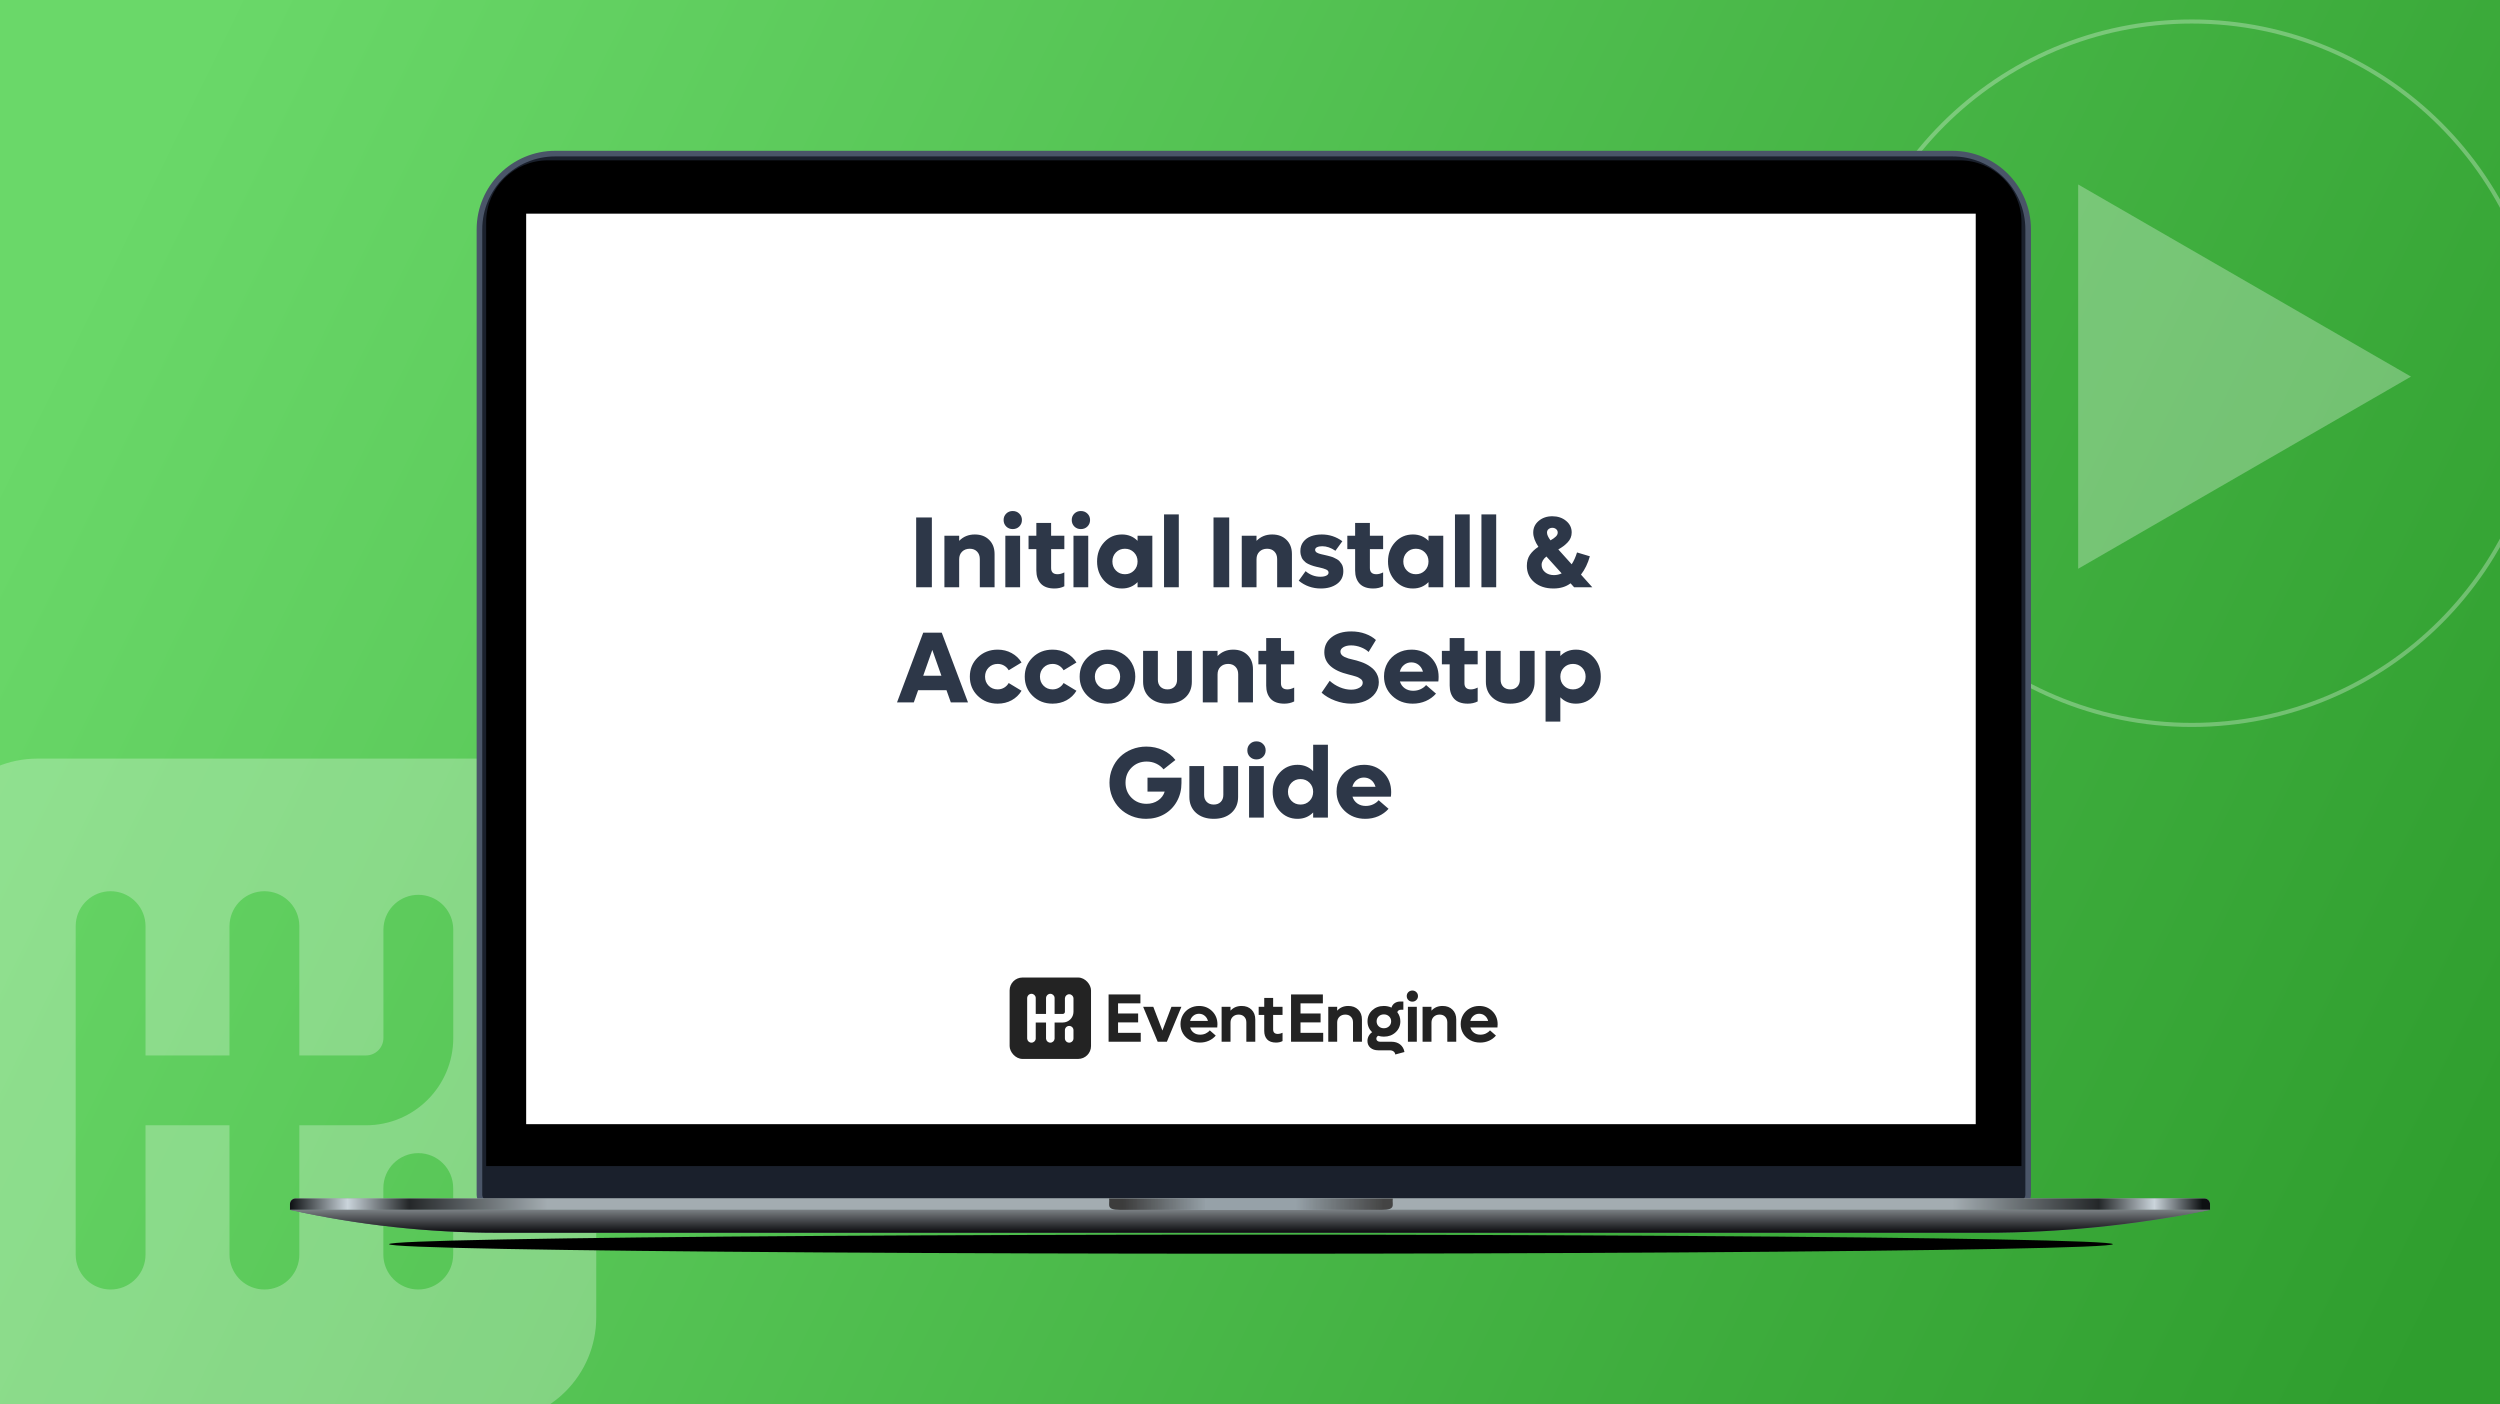 <svg width="890" height="500" viewBox="0 0 890 500" fill="none" xmlns="http://www.w3.org/2000/svg">
<g clip-path="url(#clip0_166_18)">
<rect width="890" height="500" fill="url(#paint0_linear_166_18)"/>
<path opacity="0.27" d="M174.962 270.063C195.56 270.063 212.258 286.762 212.258 307.36V468.978C212.258 489.577 195.56 506.275 174.962 506.275H13.343C-7.255 506.275 -23.953 489.577 -23.953 468.978V307.36C-23.953 286.762 -7.255 270.063 13.343 270.063H174.962ZM94.132 317.273C87.695 317.274 82.403 322.168 81.766 328.436L81.699 329.706V375.737H51.808V329.706L51.742 328.43C51.103 322.164 45.812 317.273 39.377 317.273C32.941 317.273 27.649 322.163 27.01 328.43L26.944 329.706V446.634L27.01 447.909C27.649 454.176 32.941 459.066 39.377 459.066C45.812 459.066 51.103 454.176 51.742 447.909L51.808 446.634V400.601H81.699V446.634L81.766 447.909C82.404 454.176 87.697 459.065 94.132 459.066C100.567 459.066 105.864 454.176 106.503 447.909L106.563 446.634V400.601H130.281C147.446 400.601 161.361 386.686 161.361 369.521V330.986L161.3 329.712C160.663 323.444 155.365 318.555 148.929 318.554C142.495 318.556 137.201 323.445 136.563 329.712L136.497 330.986V369.521C136.497 372.954 133.714 375.737 130.281 375.737H106.563V329.706L106.497 328.436C105.86 322.167 100.568 317.273 94.132 317.273ZM148.905 410.514C142.039 410.514 136.472 416.081 136.472 422.947V446.628C136.472 453.494 142.039 459.06 148.905 459.06C155.771 459.06 161.336 453.493 161.337 446.628V422.947C161.337 416.081 155.771 410.515 148.905 410.514Z" fill="white"/>
<g opacity="0.29">
<circle cx="780.293" cy="132.863" r="125.208" stroke="white" stroke-width="1.451"/>
<path d="M858.305 134.074L739.825 202.478V65.669L858.305 134.074Z" fill="white"/>
</g>
<g filter="url(#filter0_f_166_18)">
<ellipse cx="445.339" cy="442.924" rx="306.848" ry="3.391" fill="black"/>
</g>
<path d="M197.685 54.685H695.028C709.939 54.685 722.028 66.774 722.028 81.685V425.362C722.027 427.019 720.684 428.362 719.028 428.362H173.685C172.028 428.362 170.685 427.019 170.685 425.362V81.685C170.685 66.774 182.773 54.685 197.685 54.685Z" fill="#1A202C" stroke="#4A5568" stroke-width="2"/>
<path d="M173.075 79.076C173.075 66.926 182.925 57.076 195.075 57.076H697.637C709.787 57.076 719.637 66.926 719.637 79.076V415.121H173.075V79.076Z" fill="black"/>
<rect x="187.316" y="76.063" width="516.046" height="324.14" fill="white"/>
<path d="M326.154 209.063V184.225H331.744V209.063H326.154ZM347.037 190.272C349.146 190.272 350.846 190.911 352.135 192.188C353.424 193.454 354.068 195.141 354.068 197.251V209.063H348.813V199.026C348.813 197.913 348.484 197.022 347.828 196.354C347.184 195.686 346.322 195.352 345.244 195.352C344.119 195.352 343.205 195.698 342.502 196.389C341.811 197.069 341.465 197.971 341.465 199.096V209.063H336.209V190.712H341.465V192.54C342.941 191.028 344.799 190.272 347.037 190.272ZM360.52 188.356C359.605 188.356 358.838 188.052 358.217 187.442C357.596 186.821 357.285 186.048 357.285 185.122C357.285 184.208 357.596 183.446 358.217 182.837C358.838 182.227 359.605 181.923 360.52 181.923C361.457 181.923 362.236 182.227 362.857 182.837C363.49 183.446 363.807 184.208 363.807 185.122C363.807 186.048 363.49 186.821 362.857 187.442C362.236 188.052 361.457 188.356 360.52 188.356ZM357.9 209.063V190.712H363.156V209.063H357.9ZM378.906 195.493H374.195V202.225C374.195 203.69 374.963 204.423 376.498 204.423C377.26 204.423 378.063 204.206 378.906 203.772V208.712C377.863 209.239 376.691 209.503 375.391 209.503C373.234 209.503 371.617 208.928 370.539 207.78C369.473 206.62 368.939 205.055 368.939 203.087V195.493H366.162V190.712H368.939V186.159H374.195V190.712H378.906V195.493ZM384.777 188.356C383.863 188.356 383.096 188.052 382.475 187.442C381.854 186.821 381.543 186.048 381.543 185.122C381.543 184.208 381.854 183.446 382.475 182.837C383.096 182.227 383.863 181.923 384.777 181.923C385.715 181.923 386.494 182.227 387.115 182.837C387.748 183.446 388.064 184.208 388.064 185.122C388.064 186.048 387.748 186.821 387.115 187.442C386.494 188.052 385.715 188.356 384.777 188.356ZM382.158 209.063V190.712H387.414V209.063H382.158ZM404.975 190.712H410.23V209.063H404.975V207.235C403.498 208.747 401.646 209.503 399.42 209.503C396.9 209.503 394.791 208.583 393.092 206.743C391.404 204.903 390.561 202.618 390.561 199.887C390.561 197.157 391.404 194.872 393.092 193.032C394.791 191.192 396.9 190.272 399.42 190.272C401.646 190.272 403.498 191.028 404.975 192.54V190.712ZM400.475 204.423C401.764 204.423 402.836 203.989 403.691 203.122C404.547 202.255 404.975 201.177 404.975 199.887C404.975 198.598 404.547 197.52 403.691 196.653C402.836 195.786 401.764 195.352 400.475 195.352C399.197 195.352 398.131 195.786 397.275 196.653C396.432 197.52 396.01 198.598 396.01 199.887C396.01 201.177 396.432 202.255 397.275 203.122C398.131 203.989 399.197 204.423 400.475 204.423ZM414.396 209.063V183.135H419.652V209.063H414.396ZM432.01 209.063V184.225H437.6V209.063H432.01ZM452.893 190.272C455.002 190.272 456.701 190.911 457.99 192.188C459.279 193.454 459.924 195.141 459.924 197.251V209.063H454.668V199.026C454.668 197.913 454.34 197.022 453.684 196.354C453.039 195.686 452.178 195.352 451.1 195.352C449.975 195.352 449.061 195.698 448.357 196.389C447.666 197.069 447.32 197.971 447.32 199.096V209.063H442.064V190.712H447.32V192.54C448.797 191.028 450.654 190.272 452.893 190.272ZM470.225 209.503C467.225 209.503 464.6 208.577 462.35 206.725L464.793 203.333C466.352 204.657 468.104 205.319 470.049 205.319C470.928 205.319 471.631 205.19 472.158 204.932C472.697 204.675 472.967 204.311 472.967 203.843C472.967 203.596 472.891 203.38 472.738 203.192C472.598 203.005 472.352 202.841 472 202.7C471.648 202.548 471.32 202.43 471.016 202.348C470.723 202.266 470.283 202.155 469.697 202.014C469.264 201.921 468.924 201.844 468.678 201.786C468.443 201.727 468.109 201.639 467.676 201.522C467.242 201.393 466.896 201.276 466.639 201.171C466.381 201.065 466.064 200.925 465.689 200.749C465.314 200.561 465.01 200.374 464.775 200.186C464.553 199.987 464.307 199.747 464.037 199.466C463.779 199.184 463.58 198.891 463.439 198.587C463.299 198.27 463.176 197.907 463.07 197.497C462.977 197.087 462.93 196.647 462.93 196.178C462.93 194.901 463.275 193.811 463.967 192.909C464.67 191.995 465.584 191.327 466.709 190.905C467.846 190.483 469.129 190.272 470.559 190.272C473.254 190.272 475.691 191.075 477.871 192.68L475.41 196.073C473.828 194.995 472.27 194.456 470.734 194.456C469.984 194.456 469.369 194.567 468.889 194.79C468.42 195.001 468.186 195.329 468.186 195.774C468.186 195.973 468.244 196.155 468.361 196.319C468.479 196.483 468.619 196.618 468.783 196.723C468.947 196.829 469.188 196.94 469.504 197.057C469.832 197.163 470.125 197.245 470.383 197.303C470.641 197.362 470.998 197.444 471.455 197.55C471.924 197.655 472.299 197.743 472.58 197.813C472.861 197.872 473.236 197.971 473.705 198.112C474.186 198.241 474.572 198.382 474.865 198.534C475.17 198.675 475.516 198.85 475.902 199.061C476.289 199.272 476.605 199.512 476.852 199.782C477.098 200.052 477.332 200.356 477.555 200.696C477.789 201.036 477.959 201.428 478.064 201.874C478.17 202.319 478.223 202.805 478.223 203.333C478.223 205.278 477.467 206.796 475.955 207.885C474.455 208.964 472.545 209.503 470.225 209.503ZM492.391 195.493H487.68V202.225C487.68 203.69 488.447 204.423 489.982 204.423C490.744 204.423 491.547 204.206 492.391 203.772V208.712C491.348 209.239 490.176 209.503 488.875 209.503C486.719 209.503 485.102 208.928 484.023 207.78C482.957 206.62 482.424 205.055 482.424 203.087V195.493H479.646V190.712H482.424V186.159H487.68V190.712H492.391V195.493ZM508.545 190.712H513.801V209.063H508.545V207.235C507.068 208.747 505.217 209.503 502.99 209.503C500.471 209.503 498.361 208.583 496.662 206.743C494.975 204.903 494.131 202.618 494.131 199.887C494.131 197.157 494.975 194.872 496.662 193.032C498.361 191.192 500.471 190.272 502.99 190.272C505.217 190.272 507.068 191.028 508.545 192.54V190.712ZM504.045 204.423C505.334 204.423 506.406 203.989 507.262 203.122C508.117 202.255 508.545 201.177 508.545 199.887C508.545 198.598 508.117 197.52 507.262 196.653C506.406 195.786 505.334 195.352 504.045 195.352C502.768 195.352 501.701 195.786 500.846 196.653C500.002 197.52 499.58 198.598 499.58 199.887C499.58 201.177 500.002 202.255 500.846 203.122C501.701 203.989 502.768 204.423 504.045 204.423ZM517.967 209.063V183.135H523.223V209.063H517.967ZM527.389 209.063V183.135H532.645V209.063H527.389ZM566.852 209.063H560.383L559.117 207.657C557.488 208.887 555.461 209.503 553.035 209.503C550.234 209.503 547.955 208.759 546.197 207.27C544.439 205.77 543.561 203.825 543.561 201.434C543.561 199.887 543.924 198.581 544.65 197.514C545.389 196.436 546.396 195.487 547.674 194.667C546.443 192.827 545.828 191.134 545.828 189.587C545.828 187.923 546.479 186.54 547.779 185.438C549.08 184.337 550.697 183.786 552.631 183.786C554.576 183.786 556.211 184.337 557.535 185.438C558.859 186.528 559.521 187.899 559.521 189.552C559.521 190.231 559.398 190.87 559.152 191.468C558.906 192.065 558.543 192.61 558.063 193.102C557.594 193.594 557.102 194.034 556.586 194.421C556.082 194.796 555.473 195.188 554.758 195.598L559.521 200.889C560.295 199.694 560.928 198.288 561.42 196.671L565.99 198.042C565.275 200.585 564.221 202.759 562.826 204.563L566.852 209.063ZM552.631 187.899C552.104 187.899 551.652 188.057 551.277 188.374C550.914 188.678 550.732 189.094 550.732 189.622C550.732 190.348 551.148 191.262 551.98 192.364C552.813 191.895 553.445 191.444 553.879 191.01C554.324 190.577 554.547 190.102 554.547 189.587C554.547 189.083 554.359 188.678 553.984 188.374C553.621 188.057 553.17 187.899 552.631 187.899ZM553.211 204.739C554.16 204.739 555.074 204.534 555.953 204.124L550.521 198.112C549.385 199.014 548.816 200.01 548.816 201.1C548.816 202.143 549.227 203.01 550.047 203.702C550.879 204.393 551.934 204.739 553.211 204.739ZM338.494 250.063L336.947 245.704H326.857L325.311 250.063H319.334L328.668 225.225H335.26L344.611 250.063H338.494ZM328.668 240.553H335.137L331.902 231.378L328.668 240.553ZM355.176 250.503C352.352 250.503 349.99 249.583 348.092 247.743C346.205 245.903 345.262 243.618 345.262 240.887C345.262 238.157 346.205 235.872 348.092 234.032C349.99 232.192 352.352 231.272 355.176 231.272C357.004 231.272 358.662 231.682 360.15 232.503C361.639 233.311 362.811 234.425 363.666 235.843L359.096 238.62C358.709 237.928 358.17 237.378 357.479 236.968C356.787 236.557 356.02 236.352 355.176 236.352C353.887 236.352 352.814 236.786 351.959 237.653C351.104 238.52 350.676 239.598 350.676 240.887C350.676 242.177 351.104 243.255 351.959 244.122C352.814 244.989 353.887 245.423 355.176 245.423C356.02 245.423 356.787 245.218 357.479 244.807C358.17 244.397 358.709 243.846 359.096 243.155L363.666 245.915C362.811 247.344 361.639 248.469 360.15 249.29C358.662 250.098 357.004 250.503 355.176 250.503ZM374.723 250.503C371.898 250.503 369.537 249.583 367.639 247.743C365.752 245.903 364.809 243.618 364.809 240.887C364.809 238.157 365.752 235.872 367.639 234.032C369.537 232.192 371.898 231.272 374.723 231.272C376.551 231.272 378.209 231.682 379.697 232.503C381.186 233.311 382.357 234.425 383.213 235.843L378.643 238.62C378.256 237.928 377.717 237.378 377.025 236.968C376.334 236.557 375.566 236.352 374.723 236.352C373.434 236.352 372.361 236.786 371.506 237.653C370.65 238.52 370.223 239.598 370.223 240.887C370.223 242.177 370.65 243.255 371.506 244.122C372.361 244.989 373.434 245.423 374.723 245.423C375.566 245.423 376.334 245.218 377.025 244.807C377.717 244.397 378.256 243.846 378.643 243.155L383.213 245.915C382.357 247.344 381.186 248.469 379.697 249.29C378.209 250.098 376.551 250.503 374.723 250.503ZM394.27 250.503C391.445 250.503 389.084 249.583 387.186 247.743C385.299 245.903 384.355 243.618 384.355 240.887C384.355 238.157 385.299 235.872 387.186 234.032C389.084 232.192 391.445 231.272 394.27 231.272C396.133 231.272 397.82 231.694 399.332 232.538C400.844 233.37 402.027 234.524 402.883 236.001C403.738 237.466 404.166 239.094 404.166 240.887C404.166 242.68 403.738 244.315 402.883 245.792C402.027 247.257 400.844 248.411 399.332 249.255C397.82 250.087 396.133 250.503 394.27 250.503ZM391.053 244.122C391.908 244.989 392.98 245.423 394.27 245.423C395.559 245.423 396.631 244.989 397.486 244.122C398.342 243.255 398.77 242.177 398.77 240.887C398.77 239.598 398.342 238.52 397.486 237.653C396.631 236.786 395.559 236.352 394.27 236.352C392.98 236.352 391.908 236.786 391.053 237.653C390.197 238.52 389.77 239.598 389.77 240.887C389.77 242.177 390.197 243.255 391.053 244.122ZM415.627 250.503C413.014 250.503 410.91 249.794 409.316 248.376C407.734 246.946 406.943 245.059 406.943 242.716V231.712H412.199V241.995C412.199 243.026 412.51 243.858 413.131 244.491C413.764 245.112 414.596 245.423 415.627 245.423C416.658 245.423 417.484 245.112 418.105 244.491C418.727 243.858 419.037 243.026 419.037 241.995V231.712H424.293V242.716C424.293 245.059 423.502 246.946 421.92 248.376C420.35 249.794 418.252 250.503 415.627 250.503ZM439.023 231.272C441.133 231.272 442.832 231.911 444.121 233.188C445.41 234.454 446.055 236.141 446.055 238.251V250.063H440.799V240.026C440.799 238.913 440.471 238.022 439.814 237.354C439.17 236.686 438.309 236.352 437.23 236.352C436.105 236.352 435.191 236.698 434.488 237.389C433.797 238.069 433.451 238.971 433.451 240.096V250.063H428.195V231.712H433.451V233.54C434.928 232.028 436.785 231.272 439.023 231.272ZM460.732 236.493H456.021V243.225C456.021 244.69 456.789 245.423 458.324 245.423C459.086 245.423 459.889 245.206 460.732 244.772V249.712C459.689 250.239 458.518 250.503 457.217 250.503C455.061 250.503 453.443 249.928 452.365 248.78C451.299 247.62 450.766 246.055 450.766 244.087V236.493H447.988V231.712H450.766V227.159H456.021V231.712H460.732V236.493ZM481.035 250.503C479.125 250.503 477.215 250.145 475.305 249.43C473.395 248.716 471.789 247.772 470.488 246.6L473.371 242.364C474.402 243.313 475.604 244.081 476.975 244.667C478.357 245.241 479.699 245.528 481 245.528C482.148 245.528 483.121 245.3 483.918 244.843C484.727 244.385 485.131 243.8 485.131 243.085C485.131 242.803 485.072 242.552 484.955 242.329C484.85 242.094 484.662 241.884 484.393 241.696C484.135 241.509 483.883 241.35 483.637 241.221C483.402 241.081 483.051 240.94 482.582 240.8C482.113 240.647 481.732 240.536 481.439 240.466C481.158 240.384 480.725 240.272 480.139 240.132C474.35 238.737 471.455 236.094 471.455 232.204C471.455 229.977 472.334 228.184 474.092 226.825C475.85 225.466 478.164 224.786 481.035 224.786C482.875 224.786 484.557 225.067 486.08 225.63C487.615 226.192 488.863 226.93 489.824 227.844L487.223 232.098C486.496 231.407 485.564 230.844 484.428 230.411C483.291 229.977 482.148 229.76 481 229.76C479.887 229.76 478.973 229.971 478.258 230.393C477.543 230.803 477.186 231.337 477.186 231.993C477.186 232.38 477.309 232.731 477.555 233.048C477.801 233.364 478.152 233.634 478.609 233.856C479.078 234.079 479.553 234.266 480.033 234.419C480.525 234.571 481.088 234.712 481.721 234.841C482.154 234.934 482.559 235.034 482.934 235.139C483.309 235.233 483.824 235.397 484.48 235.632C485.137 235.854 485.729 236.1 486.256 236.37C486.783 236.628 487.346 236.973 487.943 237.407C488.541 237.829 489.039 238.292 489.438 238.796C489.848 239.288 490.188 239.885 490.457 240.589C490.727 241.28 490.861 242.024 490.861 242.821C490.861 244.309 490.428 245.645 489.561 246.829C488.693 248.001 487.516 248.909 486.027 249.553C484.539 250.186 482.875 250.503 481.035 250.503ZM512.148 240.958C512.148 241.591 512.113 242.141 512.043 242.61H498.367C498.695 243.641 499.275 244.45 500.107 245.036C500.939 245.622 501.93 245.915 503.078 245.915C504.063 245.915 504.959 245.721 505.768 245.335C506.576 244.948 507.215 244.462 507.684 243.876L511.217 246.934C510.221 248.059 509.008 248.938 507.578 249.571C506.148 250.192 504.602 250.503 502.938 250.503C500.02 250.503 497.582 249.577 495.625 247.725C493.68 245.862 492.707 243.548 492.707 240.782C492.707 239.012 493.129 237.401 493.973 235.948C494.828 234.495 496.006 233.352 497.506 232.52C499.006 231.688 500.67 231.272 502.498 231.272C505.252 231.272 507.549 232.192 509.389 234.032C511.229 235.872 512.148 238.18 512.148 240.958ZM502.428 235.807C501.443 235.807 500.582 236.106 499.844 236.704C499.105 237.29 498.602 238.093 498.332 239.112H506.576C506.283 238.081 505.768 237.272 505.029 236.686C504.291 236.1 503.424 235.807 502.428 235.807ZM526.053 236.493H521.342V243.225C521.342 244.69 522.109 245.423 523.645 245.423C524.406 245.423 525.209 245.206 526.053 244.772V249.712C525.01 250.239 523.838 250.503 522.537 250.503C520.381 250.503 518.764 249.928 517.686 248.78C516.619 247.62 516.086 246.055 516.086 244.087V236.493H513.309V231.712H516.086V227.159H521.342V231.712H526.053V236.493ZM537.654 250.503C535.041 250.503 532.938 249.794 531.344 248.376C529.762 246.946 528.971 245.059 528.971 242.716V231.712H534.227V241.995C534.227 243.026 534.537 243.858 535.158 244.491C535.791 245.112 536.623 245.423 537.654 245.423C538.686 245.423 539.512 245.112 540.133 244.491C540.754 243.858 541.064 243.026 541.064 241.995V231.712H546.32V242.716C546.32 245.059 545.529 246.946 543.947 248.376C542.377 249.794 540.279 250.503 537.654 250.503ZM561.016 231.272C563.547 231.272 565.656 232.192 567.344 234.032C569.031 235.86 569.875 238.145 569.875 240.887C569.875 243.63 569.031 245.921 567.344 247.76C565.656 249.589 563.547 250.503 561.016 250.503C558.801 250.503 556.955 249.747 555.479 248.235V256.901H550.223V231.712H555.479V233.54C556.955 232.028 558.801 231.272 561.016 231.272ZM556.762 244.122C557.617 244.989 558.689 245.423 559.979 245.423C561.268 245.423 562.34 244.989 563.195 244.122C564.051 243.255 564.479 242.177 564.479 240.887C564.479 239.598 564.051 238.52 563.195 237.653C562.34 236.786 561.268 236.352 559.979 236.352C558.689 236.352 557.617 236.786 556.762 237.653C555.906 238.52 555.479 239.598 555.479 240.887C555.479 242.177 555.906 243.255 556.762 244.122ZM408.508 276.843H420.602V278.759C420.602 281.173 420.057 283.352 418.967 285.298C417.889 287.243 416.389 288.766 414.467 289.868C412.545 290.958 410.389 291.503 407.998 291.503C406.17 291.503 404.447 291.175 402.83 290.518C401.213 289.85 399.83 288.948 398.682 287.811C397.533 286.675 396.625 285.315 395.957 283.733C395.301 282.139 394.973 280.44 394.973 278.635C394.973 276.831 395.307 275.137 395.975 273.555C396.643 271.962 397.557 270.596 398.717 269.46C399.877 268.323 401.271 267.427 402.9 266.77C404.529 266.114 406.264 265.786 408.104 265.786C410.236 265.786 412.205 266.214 414.01 267.069C415.826 267.913 417.303 269.073 418.439 270.55L414.221 273.889C413.518 273.022 412.645 272.343 411.602 271.85C410.559 271.358 409.428 271.112 408.209 271.112C406.064 271.112 404.271 271.833 402.83 273.274C401.4 274.704 400.686 276.491 400.686 278.635C400.686 280.78 401.4 282.573 402.83 284.014C404.26 285.444 406.041 286.159 408.174 286.159C409.732 286.159 411.098 285.76 412.27 284.964C413.441 284.167 414.227 283.118 414.625 281.817H408.508V276.843ZM432.098 291.503C429.484 291.503 427.381 290.794 425.787 289.376C424.205 287.946 423.414 286.059 423.414 283.716V272.712H428.67V282.995C428.67 284.026 428.98 284.858 429.602 285.491C430.234 286.112 431.066 286.423 432.098 286.423C433.129 286.423 433.955 286.112 434.576 285.491C435.197 284.858 435.508 284.026 435.508 282.995V272.712H440.764V283.716C440.764 286.059 439.973 287.946 438.391 289.376C436.82 290.794 434.723 291.503 432.098 291.503ZM447.285 270.356C446.371 270.356 445.604 270.052 444.982 269.442C444.361 268.821 444.051 268.048 444.051 267.122C444.051 266.208 444.361 265.446 444.982 264.837C445.604 264.227 446.371 263.923 447.285 263.923C448.223 263.923 449.002 264.227 449.623 264.837C450.256 265.446 450.572 266.208 450.572 267.122C450.572 268.048 450.256 268.821 449.623 269.442C449.002 270.052 448.223 270.356 447.285 270.356ZM444.666 291.063V272.712H449.922V291.063H444.666ZM467.482 265.135H472.738V291.063H467.482V289.235C466.006 290.747 464.154 291.503 461.928 291.503C459.408 291.503 457.299 290.583 455.6 288.743C453.912 286.903 453.068 284.618 453.068 281.887C453.068 279.157 453.912 276.872 455.6 275.032C457.299 273.192 459.408 272.272 461.928 272.272C464.154 272.272 466.006 273.028 467.482 274.54V265.135ZM462.982 286.423C464.271 286.423 465.344 285.989 466.199 285.122C467.055 284.255 467.482 283.177 467.482 281.887C467.482 280.598 467.055 279.52 466.199 278.653C465.344 277.786 464.271 277.352 462.982 277.352C461.705 277.352 460.639 277.786 459.783 278.653C458.939 279.52 458.518 280.598 458.518 281.887C458.518 283.177 458.939 284.255 459.783 285.122C460.639 285.989 461.705 286.423 462.982 286.423ZM495.256 281.958C495.256 282.591 495.221 283.141 495.15 283.61H481.475C481.803 284.641 482.383 285.45 483.215 286.036C484.047 286.622 485.037 286.915 486.186 286.915C487.17 286.915 488.066 286.721 488.875 286.335C489.684 285.948 490.322 285.462 490.791 284.876L494.324 287.934C493.328 289.059 492.115 289.938 490.686 290.571C489.256 291.192 487.709 291.503 486.045 291.503C483.127 291.503 480.689 290.577 478.732 288.725C476.787 286.862 475.814 284.548 475.814 281.782C475.814 280.012 476.236 278.401 477.08 276.948C477.936 275.495 479.113 274.352 480.613 273.52C482.113 272.688 483.777 272.272 485.605 272.272C488.359 272.272 490.656 273.192 492.496 275.032C494.336 276.872 495.256 279.18 495.256 281.958ZM485.535 276.807C484.551 276.807 483.689 277.106 482.951 277.704C482.213 278.29 481.709 279.093 481.439 280.112H489.684C489.391 279.081 488.875 278.272 488.137 277.686C487.398 277.1 486.531 276.807 485.535 276.807Z" fill="#2D3748"/>
<path d="M103.229 428.649C103.229 427.545 104.125 426.649 105.229 426.649H784.771C785.875 426.649 786.771 427.545 786.771 428.649V430.718H103.229V428.649Z" fill="#A3ACB1"/>
<path d="M103.229 428.649C103.229 427.545 104.125 426.649 105.229 426.649H784.771C785.875 426.649 786.771 427.545 786.771 428.649V430.718H103.229V428.649Z" fill="url(#paint1_linear_166_18)"/>
<path d="M103.229 430.718H786.771L785.569 430.96C759.536 436.211 733.045 438.855 706.489 438.855H177.359C152.426 438.855 127.568 436.127 103.229 430.718Z" fill="#647279"/>
<path d="M103.229 430.718H786.771L785.569 430.96C759.536 436.211 733.045 438.855 706.489 438.855H177.359C152.426 438.855 127.568 436.127 103.229 430.718Z" fill="url(#paint2_linear_166_18)"/>
<path fill-rule="evenodd" clip-rule="evenodd" d="M394.842 426.649C395.191 428.922 393.498 430.718 398.888 430.718H491.79C497.18 430.718 495.487 428.922 495.836 426.649H394.842Z" fill="#96A1A8"/>
<path fill-rule="evenodd" clip-rule="evenodd" d="M394.842 426.649C395.191 428.922 393.498 430.718 398.888 430.718H491.79C497.18 430.718 495.487 428.922 495.836 426.649H394.842Z" fill="url(#paint3_linear_166_18)"/>
<rect x="359.427" y="348" width="28.976" height="28.976" rx="4.575" fill="#232323"/>
<path d="M373.913 353.791C374.703 353.791 375.352 354.392 375.43 355.16L375.438 355.317V360.963H378.348C378.769 360.963 379.109 360.621 379.109 360.2V355.474L379.118 355.317C379.197 354.548 379.846 353.949 380.635 353.948C381.424 353.948 382.074 354.548 382.152 355.317L382.16 355.474V360.2C382.16 362.306 380.453 364.013 378.348 364.013H375.438V369.66L375.431 369.817C375.352 370.585 374.702 371.185 373.913 371.185C373.124 371.185 372.474 370.585 372.396 369.817L372.388 369.66V364.013H368.721V369.66L368.713 369.817C368.635 370.585 367.986 371.185 367.196 371.185C366.407 371.185 365.757 370.585 365.679 369.817L365.671 369.66V355.317L365.679 355.16C365.757 354.392 366.407 353.791 367.196 353.791C367.986 353.791 368.635 354.392 368.713 355.16L368.721 355.317V360.963H372.388V355.317L372.396 355.16C372.474 354.392 373.124 353.791 373.913 353.791ZM380.632 365.23C381.474 365.23 382.157 365.912 382.157 366.754V369.659C382.157 370.502 381.474 371.185 380.632 371.185C379.79 371.185 379.107 370.502 379.106 369.659V366.754C379.107 365.912 379.79 365.23 380.632 365.23Z" fill="white"/>
<path d="M398.028 367.689H406.106V370.858H394.656V354.023H405.987V357.192H398.028V360.802H405.177V363.972H398.028V367.689Z" fill="#232323"/>
<path d="M417.038 358.419H420.577L415.406 370.858H412.129L406.958 358.419H410.569L413.821 366.879L417.038 358.419Z" fill="#232323"/>
<path d="M433.409 364.663C433.409 365.06 433.386 365.433 433.338 365.783H423.699C423.921 366.569 424.346 367.193 424.974 367.653C425.601 368.114 426.364 368.344 427.261 368.344C427.984 368.344 428.647 368.201 429.251 367.915C429.855 367.621 430.331 367.252 430.681 366.807L432.802 368.666C432.142 369.452 431.324 370.064 430.347 370.501C429.378 370.938 428.318 371.156 427.166 371.156C425.863 371.156 424.684 370.87 423.627 370.298C422.571 369.726 421.745 368.94 421.149 367.939C420.553 366.93 420.256 365.814 420.256 364.591C420.256 363.384 420.542 362.288 421.113 361.303C421.693 360.31 422.488 359.531 423.496 358.967C424.513 358.404 425.637 358.122 426.868 358.122C428.735 358.122 430.292 358.745 431.539 359.992C432.786 361.231 433.409 362.788 433.409 364.663ZM428.858 361.601C428.286 361.132 427.615 360.898 426.844 360.898C426.074 360.898 425.403 361.132 424.831 361.601C424.259 362.061 423.874 362.681 423.675 363.459H430.026C429.827 362.681 429.438 362.061 428.858 361.601Z" fill="#232323"/>
<path d="M442.018 358.122C443.488 358.122 444.663 358.562 445.545 359.444C446.435 360.318 446.88 361.485 446.88 362.947V370.858H443.698V363.972C443.698 363.13 443.448 362.458 442.948 361.958C442.455 361.45 441.796 361.196 440.97 361.196C440.104 361.196 439.401 361.458 438.861 361.982C438.329 362.498 438.063 363.181 438.063 364.031V370.858H434.893V358.419H438.063V359.801C439.064 358.682 440.382 358.122 442.018 358.122Z" fill="#232323"/>
<path d="M456.584 361.315H453.236V366.486C453.236 367.55 453.808 368.082 454.952 368.082C455.436 368.082 455.981 367.943 456.584 367.665V370.62C455.925 370.977 455.15 371.156 454.261 371.156C452.871 371.156 451.822 370.787 451.115 370.048C450.416 369.301 450.067 368.285 450.067 366.998V361.315H448.089V358.419H450.067V355.262H453.236V358.419H456.584V361.315Z" fill="#232323"/>
<path d="M462.982 367.689H471.06V370.858H459.61V354.023H470.941V357.192H462.982V360.802H470.131V363.972H462.982V367.689Z" fill="#232323"/>
<path d="M479.991 358.122C481.46 358.122 482.636 358.562 483.517 359.444C484.407 360.318 484.852 361.485 484.852 362.947V370.858H481.671V363.972C481.671 363.13 481.42 362.458 480.92 361.958C480.428 361.45 479.768 361.196 478.942 361.196C478.076 361.196 477.373 361.458 476.833 361.982C476.301 362.498 476.035 363.181 476.035 364.031V370.858H472.866V358.419H476.035V359.801C477.036 358.682 478.354 358.122 479.991 358.122Z" fill="#232323"/>
<path d="M495.355 370.858C496.594 370.858 497.623 371.18 498.441 371.823C499.267 372.475 499.783 373.372 499.99 374.516L496.713 375.398C496.665 374.945 496.463 374.584 496.105 374.313C495.748 374.043 495.291 373.908 494.735 373.908H490.66C489.501 373.908 488.567 373.603 487.86 372.991C487.162 372.379 486.812 371.577 486.812 370.584C486.812 369.949 486.963 369.349 487.265 368.785C487.575 368.221 487.984 367.78 488.492 367.463C487.388 366.43 486.836 365.139 486.836 363.59C486.836 362.026 487.388 360.723 488.492 359.682C489.604 358.642 490.994 358.122 492.662 358.122C493.623 358.122 494.529 358.316 495.379 358.705C495.561 358.03 495.935 357.502 496.499 357.121C497.07 356.731 497.762 356.537 498.572 356.537H499.596V359.468H498.715C498.397 359.468 498.119 359.547 497.881 359.706C497.65 359.865 497.507 360.083 497.452 360.361C498.167 361.291 498.524 362.367 498.524 363.59C498.524 365.147 497.964 366.446 496.844 367.486C495.724 368.527 494.33 369.047 492.662 369.047C491.979 369.047 491.296 368.944 490.613 368.737C490.192 368.992 489.981 369.349 489.981 369.81C489.981 370.112 490.104 370.362 490.351 370.56C490.597 370.759 490.915 370.858 491.304 370.858H495.355ZM492.662 361.124C491.915 361.124 491.296 361.358 490.803 361.827C490.319 362.296 490.077 362.883 490.077 363.59C490.077 364.297 490.319 364.885 490.803 365.354C491.296 365.822 491.915 366.057 492.662 366.057C493.401 366.057 494.016 365.822 494.509 365.354C495.001 364.885 495.248 364.297 495.248 363.59C495.248 362.883 495.001 362.296 494.509 361.827C494.016 361.358 493.401 361.124 492.662 361.124Z" fill="#232323"/>
<path d="M504.219 356.013C503.838 356.394 503.365 356.585 502.801 356.585C502.237 356.585 501.761 356.394 501.372 356.013C500.99 355.631 500.8 355.163 500.8 354.607C500.8 354.051 500.99 353.582 501.372 353.201C501.761 352.82 502.237 352.629 502.801 352.629C503.365 352.629 503.838 352.82 504.219 353.201C504.608 353.582 504.803 354.051 504.803 354.607C504.803 355.163 504.608 355.631 504.219 356.013ZM501.217 370.858V358.419H504.386V370.858H501.217Z" fill="#232323"/>
<path d="M513.561 358.122C515.031 358.122 516.206 358.562 517.088 359.444C517.978 360.318 518.422 361.485 518.422 362.947V370.858H515.241V363.972C515.241 363.13 514.991 362.458 514.491 361.958C513.998 361.45 513.339 361.196 512.513 361.196C511.647 361.196 510.944 361.458 510.404 361.982C509.872 362.498 509.606 363.181 509.606 364.031V370.858H506.436V358.419H509.606V359.801C510.606 358.682 511.925 358.122 513.561 358.122Z" fill="#232323"/>
<path d="M533.161 364.663C533.161 365.06 533.137 365.433 533.09 365.783H523.451C523.673 366.569 524.098 367.193 524.726 367.653C525.353 368.114 526.116 368.344 527.013 368.344C527.736 368.344 528.399 368.201 529.003 367.915C529.607 367.621 530.083 367.252 530.433 366.807L532.554 368.666C531.894 369.452 531.076 370.064 530.099 370.501C529.13 370.938 528.07 371.156 526.918 371.156C525.615 371.156 524.436 370.87 523.379 370.298C522.323 369.726 521.497 368.94 520.901 367.939C520.305 366.93 520.008 365.814 520.008 364.591C520.008 363.384 520.293 362.288 520.865 361.303C521.445 360.31 522.24 359.531 523.248 358.967C524.265 358.404 525.389 358.122 526.62 358.122C528.487 358.122 530.044 358.745 531.291 359.992C532.538 361.231 533.161 362.788 533.161 364.663ZM528.61 361.601C528.038 361.132 527.367 360.898 526.596 360.898C525.826 360.898 525.155 361.132 524.583 361.601C524.011 362.061 523.626 362.681 523.427 363.459H529.777C529.579 362.681 529.19 362.061 528.61 361.601Z" fill="#232323"/>
</g>
<defs>
<filter id="filter0_f_166_18" x="94.492" y="395.533" width="701.695" height="94.781" filterUnits="userSpaceOnUse" color-interpolation-filters="sRGB">
<feFlood flood-opacity="0" result="BackgroundImageFix"/>
<feBlend mode="normal" in="SourceGraphic" in2="BackgroundImageFix" result="shape"/>
<feGaussianBlur stdDeviation="22" result="effect1_foregroundBlur_166_18"/>
</filter>
<linearGradient id="paint0_linear_166_18" x1="30.643" y1="96.965" x2="854.344" y2="500" gradientUnits="userSpaceOnUse">
<stop stop-color="#6AD869"/>
<stop offset="1" stop-color="#2F9E2E"/>
</linearGradient>
<linearGradient id="paint1_linear_166_18" x1="103.229" y1="428.684" x2="786.771" y2="428.684" gradientUnits="userSpaceOnUse">
<stop stop-color="#0D1012"/>
<stop offset="0.03" stop-color="#CAD4DB"/>
<stop offset="0.062" stop-color="#242729"/>
<stop offset="0.134" stop-color="#A3ACB1"/>
<stop offset="0.866" stop-color="#A3ACB1"/>
<stop offset="0.942" stop-color="#242729"/>
<stop offset="0.971" stop-color="#CAD4DB"/>
<stop offset="0.996" stop-color="#0D1012"/>
</linearGradient>
<linearGradient id="paint2_linear_166_18" x1="445" y1="430.718" x2="445" y2="438.855" gradientUnits="userSpaceOnUse">
<stop stop-color="#7A7F83"/>
<stop offset="1" stop-color="#0B0B0E"/>
</linearGradient>
<linearGradient id="paint3_linear_166_18" x1="399.905" y1="429.12" x2="492.807" y2="429.12" gradientUnits="userSpaceOnUse">
<stop stop-color="#3C3C3C"/>
<stop offset="0.318" stop-color="#3C3C3C" stop-opacity="0"/>
<stop offset="0.661" stop-color="#3C3C3C" stop-opacity="0"/>
<stop offset="1" stop-color="#444444"/>
</linearGradient>
<clipPath id="clip0_166_18">
<rect width="890" height="500" fill="white"/>
</clipPath>
</defs>
</svg>
